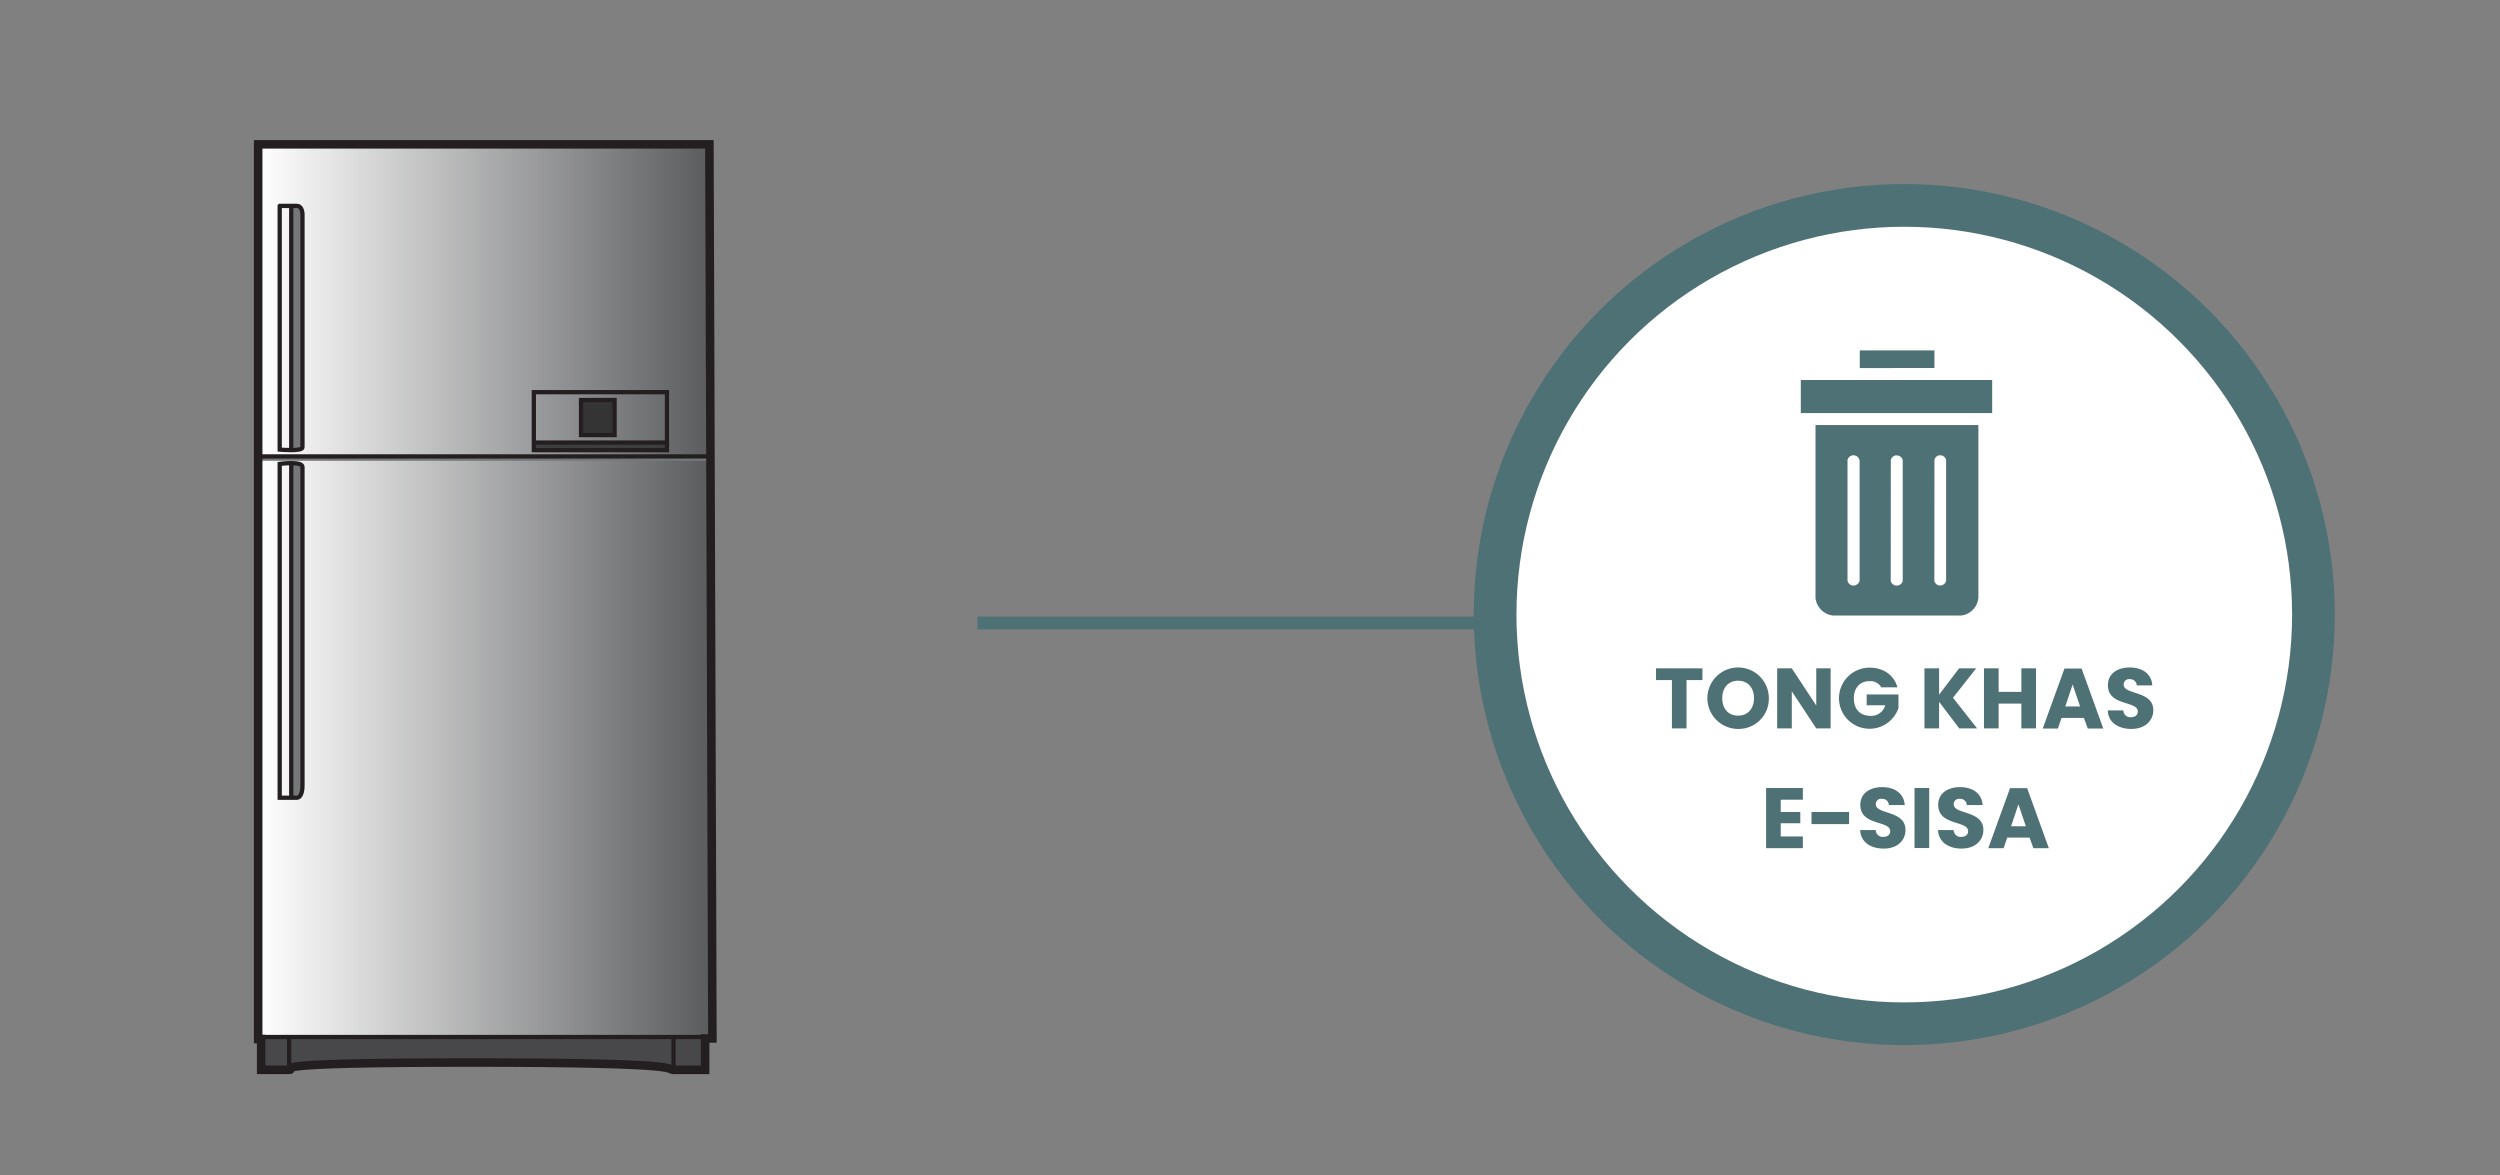 <svg xmlns="http://www.w3.org/2000/svg" xmlns:xlink="http://www.w3.org/1999/xlink" viewBox="0 0 585 275"><rect x="0" y="0" width="585" height="275" fill="#808080" stroke="none"/><defs><style>.cls-1{fill:#4e7175;}.cls-2{fill:url(#linear-gradient);}.cls-3{fill:#757779;}.cls-4{fill:#48484a;}.cls-5{fill:#3e3e3f;}.cls-6{fill:#353435;}.cls-11,.cls-7,.cls-8{fill:none;}.cls-7,.cls-8{stroke:#231f20;}.cls-11,.cls-7,.cls-8,.cls-9{stroke-miterlimit:10;}.cls-7{stroke-width:2px;}.cls-9{fill:#fff;stroke-width:10px;}.cls-11,.cls-9{stroke:#4e7175;}.cls-10{clip-path:url(#clip-path);}.cls-11{stroke-width:3px;}</style><linearGradient id="linear-gradient" x1="60.41" y1="142.06" x2="166.72" y2="142.06" gradientUnits="userSpaceOnUse"><stop offset="0" stop-color="#fff"/><stop offset="1" stop-color="#5a5b5d"/></linearGradient><clipPath id="clip-path"><rect class="cls-1" x="421.39" y="88.92" width="44.76" height="7.74"/></clipPath></defs><g id="B:_65-75" data-name="B: 65-75"><g id="_74_fridge" data-name="74 fridge"><path class="cls-2" d="M166,33.77H60.41V243.14h.7v7.2h6.55c2.2,0-10.42-1.71,42.47-1.71s45.28,1.71,47.48,1.71H165V243h1.7Z"/><rect class="cls-3" x="60.57" y="106.8" width="105.87" height="1.02"/><path class="cls-4" d="M61.11,242.66H165v7.68s-7.06.41-9-.46-38.07-1.25-43-1.25-42.7.24-44,1-5.75.74-7.88.74Z"/><path class="cls-3" d="M68.15,48.18v57.16s2.66.74,2.66-1.06.3-54.41-.39-55.59S68.15,48.18,68.15,48.18Z"/><path class="cls-3" d="M68.15,108.63v77.83s2.66,1,2.66-1.45.3-74.08-.39-75.69A1.54,1.54,0,0,0,68.15,108.63Z"/><rect class="cls-5" x="124.92" y="103.56" width="31.15" height="1.78"/><rect class="cls-6" x="135.96" y="93.6" width="7.85" height="8.21"/><path class="cls-7" d="M166,33.77H60.41V243.14h.7v7.2h6.55c2.2,0-10.42-1.71,42.47-1.71s45.28,1.71,47.48,1.71H165V243h1.7Z"/><line class="cls-8" x1="165.02" y1="242.66" x2="61.11" y2="242.66"/><line class="cls-8" x1="67.66" y1="250.34" x2="67.66" y2="242.66"/><line class="cls-8" x1="157.61" y1="250.34" x2="157.61" y2="242.66"/><path class="cls-8" d="M65.48,48.18h4c.91,0,1.3,1,1.3,2.08v54.43c0,1-5.33.52-5.33.52v-57Z"/><line class="cls-8" x1="68.15" y1="105.34" x2="68.15" y2="48.18"/><path class="cls-8" d="M65.48,186.67h4c.91,0,1.3-1.42,1.3-2.85V109.26c0-1.42-5.33-.71-5.33-.71v78.12Z"/><line class="cls-8" x1="68.15" y1="108.37" x2="68.15" y2="186.67"/><line class="cls-8" x1="60.57" y1="106.8" x2="166.44" y2="106.8"/><rect class="cls-8" x="124.92" y="91.77" width="31.15" height="13.57"/><line class="cls-8" x1="124.92" y1="103.56" x2="156.06" y2="103.56"/><rect class="cls-8" x="135.96" y="93.6" width="7.85" height="8.21"/></g><circle class="cls-9" cx="445.6" cy="143.81" r="95.75"/><path class="cls-1" d="M387.51,156.39h10.86v2.74h-3.72v11.31h-3.42V159.13h-3.72Z"/><path class="cls-1" d="M406.73,170.57a7.19,7.19,0,1,1,7.18-7.2A7.06,7.06,0,0,1,406.73,170.57Zm0-3.11c2.24,0,3.7-1.63,3.7-4.09s-1.46-4.08-3.7-4.08-3.72,1.58-3.72,4.08S404.45,167.46,406.73,167.46Z"/><path class="cls-1" d="M428.37,156.39v14.05H425l-5.72-8.67v8.67h-3.42V156.39h3.42l5.72,8.7v-8.7Z"/><path class="cls-1" d="M444,160.83h-3.78a2.94,2.94,0,0,0-2.76-1.44c-2.2,0-3.66,1.56-3.66,4,0,2.6,1.48,4.12,3.94,4.12a3.36,3.36,0,0,0,3.4-2.48h-4.34v-2.52h7.44v3.18a7.15,7.15,0,1,1-6.78-9.46C440.77,156.23,443.21,158,444,160.83Z"/><path class="cls-1" d="M453.75,164.23v6.21h-3.43V156.39h3.43v6.16l4.68-6.16h4L457,163.27l5.64,7.17h-4.18Z"/><path class="cls-1" d="M473,164.65h-5.32v5.79h-3.43V156.39h3.43v5.5H473v-5.5h3.42v14.05H473Z"/><path class="cls-1" d="M487.63,168h-5.24l-.84,2.48H478l5.09-14.05h4l5.08,14.05h-3.62ZM485,160.17l-1.72,5.14h3.46Z"/><path class="cls-1" d="M498.71,170.57c-3,0-5.39-1.5-5.49-4.34h3.65a1.61,1.61,0,0,0,1.74,1.6c1,0,1.64-.5,1.64-1.32,0-2.6-7-1.2-7-6.18,0-2.66,2.18-4.14,5.13-4.14s5.12,1.52,5.26,4.2H500a1.52,1.52,0,0,0-1.62-1.46,1.24,1.24,0,0,0-1.44,1.28c0,2.44,6.94,1.34,6.94,6C503.83,168.62,502,170.57,498.71,170.57Z"/><path class="cls-1" d="M421.87,187.13h-5.18V190h4.58v2.64h-4.58v3.09h5.18v2.74h-8.6V184.39h8.6Z"/><path class="cls-1" d="M423.89,190h8.8v2.84h-8.8Z"/><path class="cls-1" d="M440.77,198.57c-3,0-5.38-1.5-5.49-4.34h3.65a1.61,1.61,0,0,0,1.74,1.6c1,0,1.64-.5,1.64-1.32,0-2.6-7-1.2-7-6.18,0-2.66,2.19-4.14,5.13-4.14s5.12,1.52,5.26,4.2H442a1.52,1.52,0,0,0-1.62-1.46,1.24,1.24,0,0,0-1.44,1.28c0,2.44,6.94,1.34,6.94,6C445.89,196.62,444.05,198.57,440.77,198.57Z"/><path class="cls-1" d="M448,184.39h3.43v14.05H448Z"/><path class="cls-1" d="M459,198.57c-3,0-5.39-1.5-5.49-4.34h3.65a1.61,1.61,0,0,0,1.74,1.6c1,0,1.64-.5,1.64-1.32,0-2.6-7-1.2-7-6.18,0-2.66,2.18-4.14,5.13-4.14s5.12,1.52,5.26,4.2h-3.7a1.52,1.52,0,0,0-1.62-1.46,1.24,1.24,0,0,0-1.44,1.28c0,2.44,6.94,1.34,6.94,6C464.09,196.62,462.25,198.57,459,198.57Z"/><path class="cls-1" d="M474.93,196h-5.24l-.84,2.48h-3.59l5.09-14.05h4l5.08,14.05h-3.62Zm-2.62-7.79-1.72,5.14h3.46Z"/><path class="cls-1" d="M435.19,82h17.47v4.12H435.19Z"/><path class="cls-1" d="M424.83,139.47c0,.15,0,.3,0,.45s0,.3.07.45.07.29.11.43a3.12,3.12,0,0,0,.15.43,3.73,3.73,0,0,0,.2.4,4,4,0,0,0,.23.39,4.22,4.22,0,0,0,.27.36,4.69,4.69,0,0,0,.63.63,4.22,4.22,0,0,0,.36.27,4,4,0,0,0,.39.23l.4.2c.14,0,.28.11.43.15l.43.11.45.07.45,0h29l.45,0,.44-.07.44-.11.42-.15.41-.2a3,3,0,0,0,.38-.23,4.22,4.22,0,0,0,.36-.27q.17-.13.33-.3t.3-.33l.27-.36c.08-.13.15-.26.22-.39a3,3,0,0,0,.19-.41,3.52,3.52,0,0,0,.15-.42,3.15,3.15,0,0,0,.11-.44c0-.14.05-.29.07-.44s0-.3,0-.45v-40H424.83Zm27.83-31.59a1.22,1.22,0,0,1,0-.26.73.73,0,0,1,.08-.25,1.08,1.08,0,0,1,.12-.24,1.63,1.63,0,0,1,.17-.2.87.87,0,0,1,.21-.17,1,1,0,0,1,.23-.13,1.21,1.21,0,0,1,.25-.08,1.24,1.24,0,0,1,.27,0,1.23,1.23,0,0,1,.27,0l.26.07.25.13a1.18,1.18,0,0,1,.22.17,1.63,1.63,0,0,1,.17.2,1.49,1.49,0,0,1,.14.24,1.34,1.34,0,0,1,.09.26,1.24,1.24,0,0,1,0,.27v27.69a2.64,2.64,0,0,1,0,.28,2.76,2.76,0,0,1-.08.27,1.23,1.23,0,0,1-.14.25,1.09,1.09,0,0,1-.39.39,1.23,1.23,0,0,1-.25.14l-.27.08a1.32,1.32,0,0,1-.28,0,1.24,1.24,0,0,1-.27,0,1.14,1.14,0,0,1-.26-.09,1.36,1.36,0,0,1-.24-.13l-.21-.18a1.84,1.84,0,0,1-.17-.22,1.31,1.31,0,0,1-.19-.51.82.82,0,0,1,0-.27Zm-10.21,0a2.34,2.34,0,0,1,0-.26,2.77,2.77,0,0,1,.1-.26,1,1,0,0,1,.13-.23l.18-.2a1.84,1.84,0,0,1,.22-.17l.24-.12a1.11,1.11,0,0,1,.26-.07,1.15,1.15,0,0,1,.26,0,1.78,1.78,0,0,1,.53.1l.24.12a1.84,1.84,0,0,1,.22.17l.18.2a1,1,0,0,1,.13.23,2.77,2.77,0,0,1,.1.26,2.34,2.34,0,0,1,0,.26v27.69a1.33,1.33,0,0,1,0,.28,1.38,1.38,0,0,1-.08.27c0,.08-.08.17-.13.25a1.18,1.18,0,0,1-.18.21,1.24,1.24,0,0,1-.22.18,1.19,1.19,0,0,1-.25.13,1.14,1.14,0,0,1-.26.09l-.28,0-.28,0a1.07,1.07,0,0,1-.27-.09,1.19,1.19,0,0,1-.25-.13,1.24,1.24,0,0,1-.22-.18,1.18,1.18,0,0,1-.18-.21c-.05-.08-.09-.17-.13-.25a1.38,1.38,0,0,1-.08-.27,1.33,1.33,0,0,1,0-.28Zm-10.13,0a1.17,1.17,0,0,1,0-.26,1.34,1.34,0,0,1,.09-.26,1.76,1.76,0,0,1,.14-.23,1.12,1.12,0,0,1,.18-.2l.21-.17.24-.12a1.25,1.25,0,0,1,.26-.07,1.23,1.23,0,0,1,.54,0,1.11,1.11,0,0,1,.26.07l.24.12a1.2,1.2,0,0,1,.21.17,1.12,1.12,0,0,1,.18.2,1.09,1.09,0,0,1,.14.23,1.34,1.34,0,0,1,.09.26,1.19,1.19,0,0,1,.05.26v27.69a1.33,1.33,0,0,1,0,.28,2.76,2.76,0,0,1-.08.27,2,2,0,0,1-.13.25l-.18.21a1.63,1.63,0,0,1-.47.32L434,137a1.27,1.27,0,0,1-.28,0,1.33,1.33,0,0,1-.28,0l-.27-.08a1.57,1.57,0,0,1-.25-.14,1.18,1.18,0,0,1-.21-.18.91.91,0,0,1-.18-.21,1.19,1.19,0,0,1-.13-.25.92.92,0,0,1-.08-.27,1.33,1.33,0,0,1,0-.28Z"/><rect class="cls-1" x="421.39" y="88.92" width="44.76" height="7.74"/><g class="cls-10"><path class="cls-1" d="M454,89H421.44V96.6h44.89V89Z"/></g><line class="cls-11" x1="228.72" y1="145.78" x2="349.84" y2="145.78"/></g></svg>